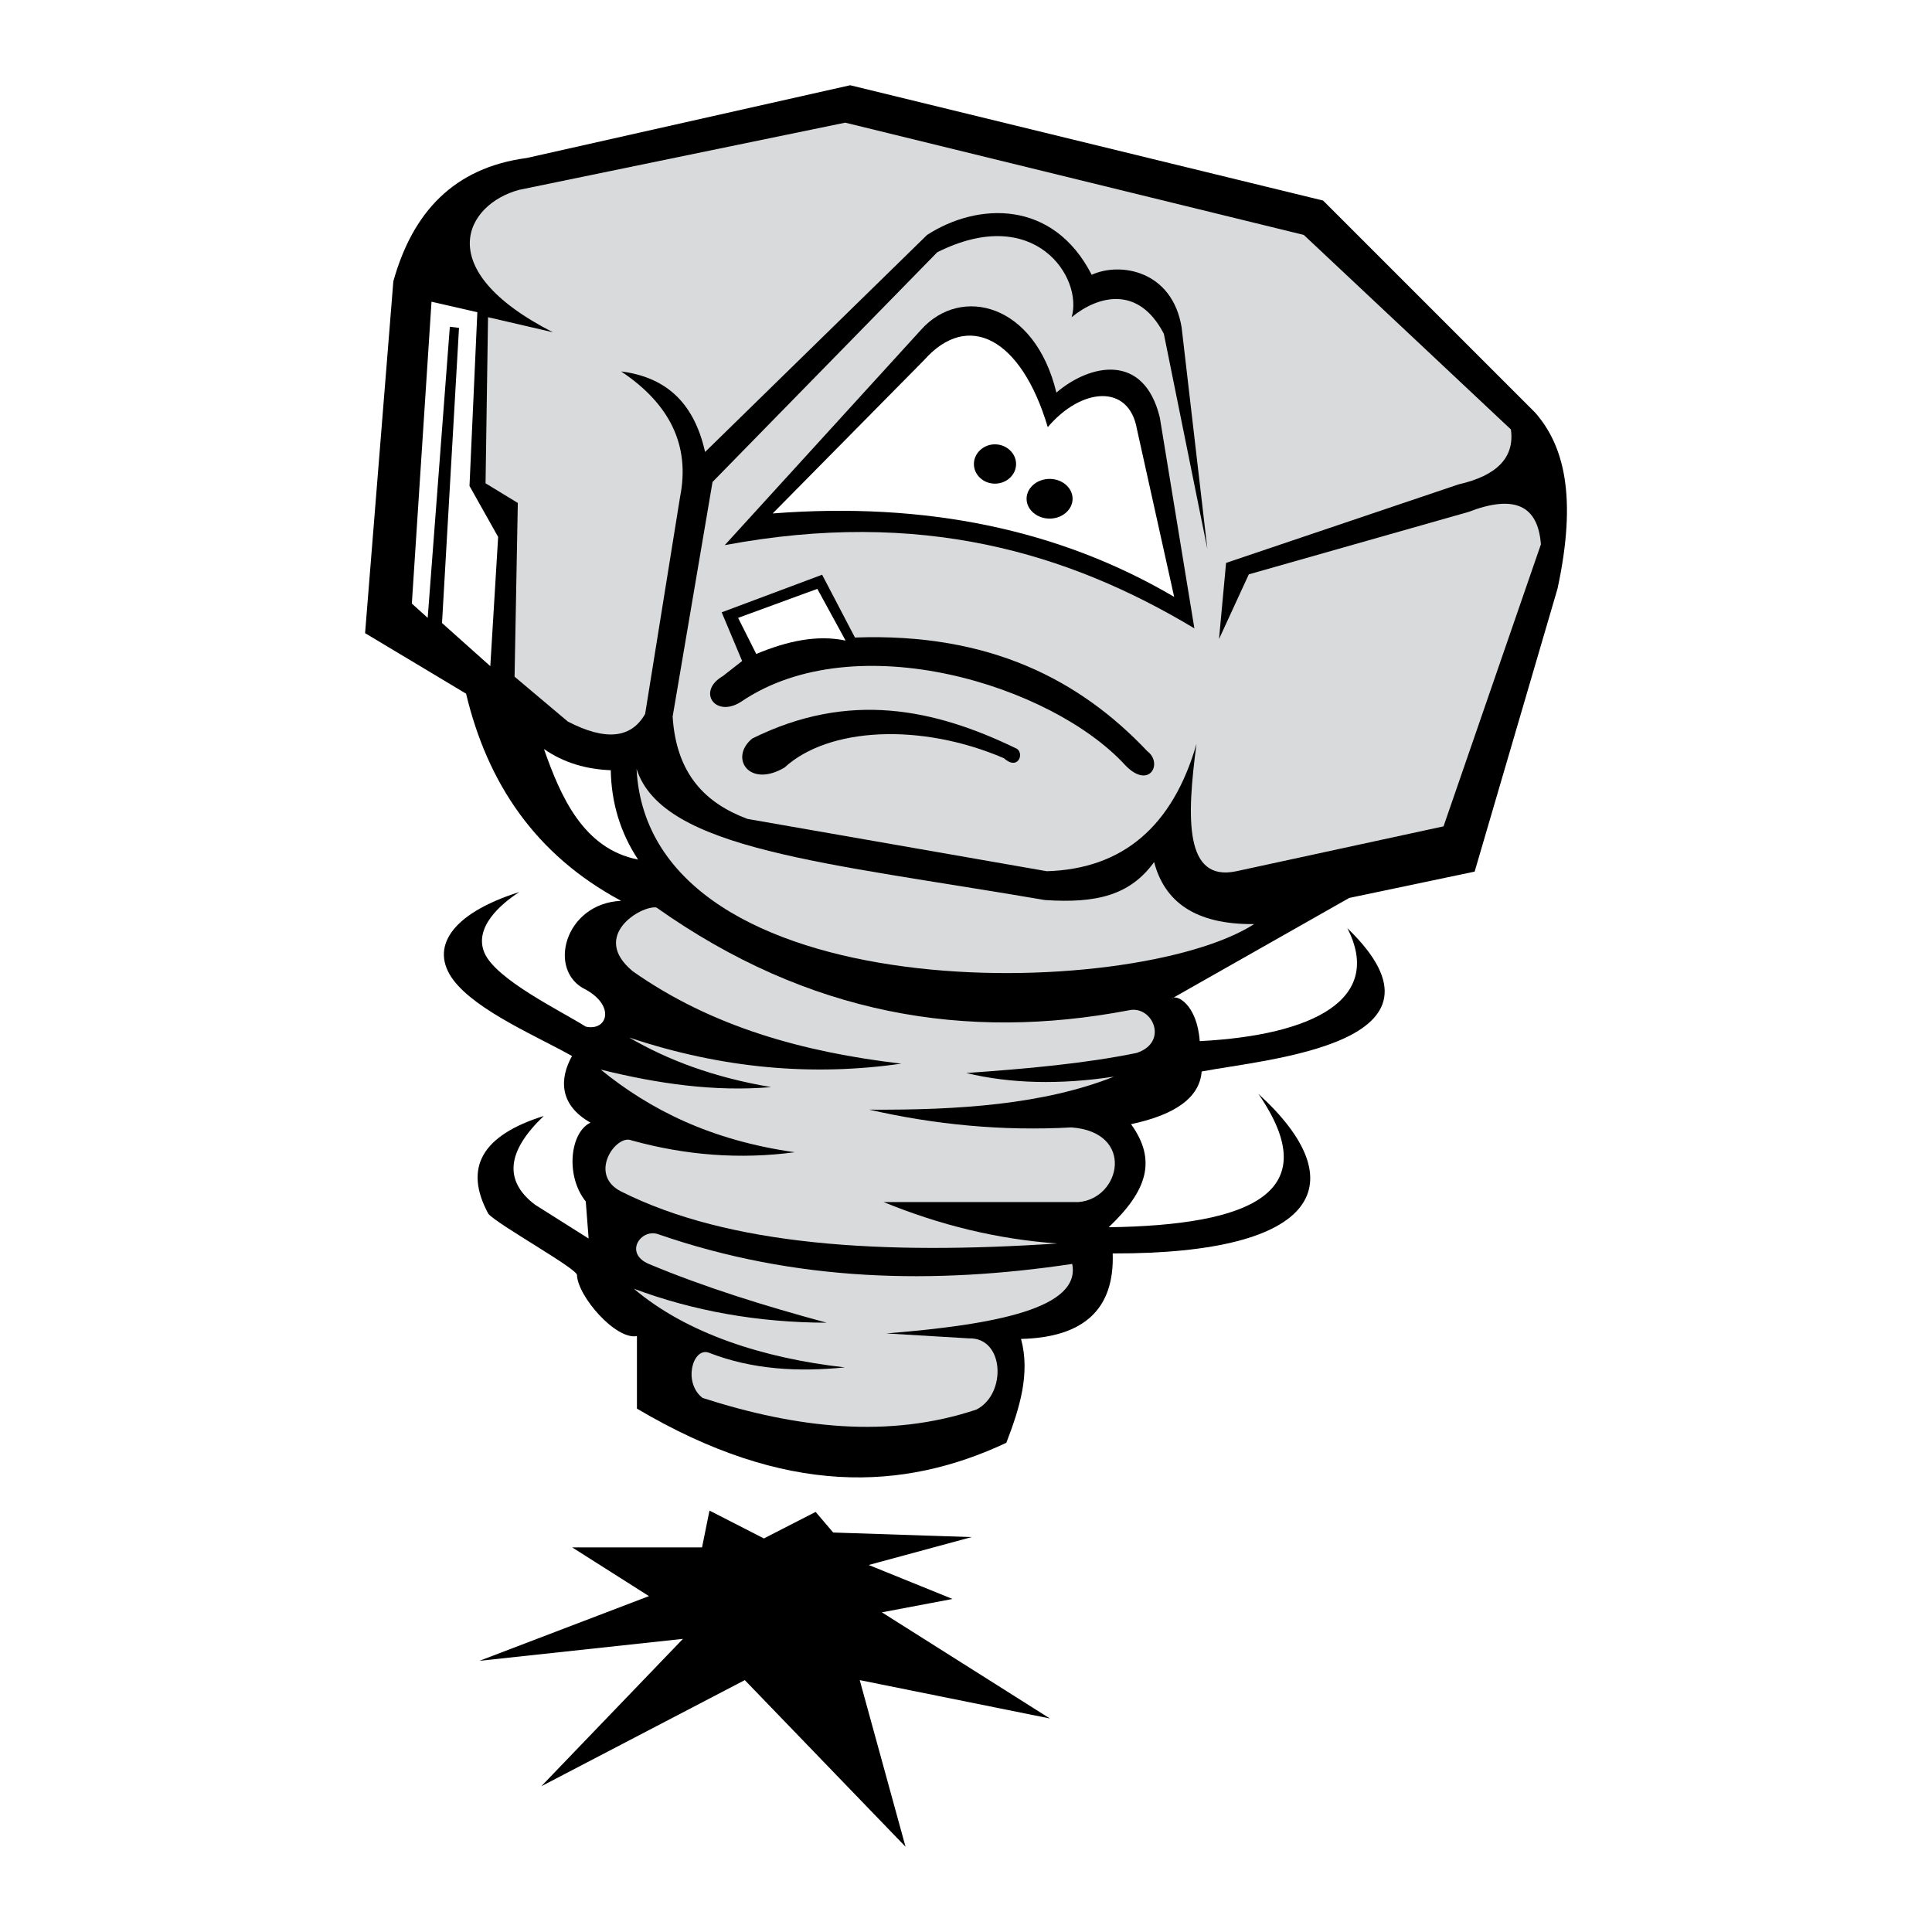 <svg xmlns="http://www.w3.org/2000/svg" width="2500" height="2500" viewBox="0 0 192.756 192.756"><g fill-rule="evenodd" clip-rule="evenodd"><path fill="#fff" d="M0 0h192.756v192.756H0V0z"/><path d="M101.869 133.586c.934 3.449-.133 6.896-1.467 10.363-10.285 4.818-22.018 5.371-36.855-3.41v-7.238c-2.133.4-5.924-4-5.981-6.096-.019-.646-7.847-4.99-8.838-6.094-2.495-4.59-.667-7.828 5.524-9.771-3.695 3.523-4 6.457-.896 8.838l5.371 3.391-.285-3.695c-2.095-2.629-1.524-6.953.476-7.867-3.181-1.791-3.086-4.438-1.848-6.646-3.353-1.906-9.523-4.496-11.848-7.6-2.343-3.144-.343-6.572 6.591-8.763-1.924 1.238-4.572 3.581-3.467 6.095 1.181 2.667 7.657 5.791 10.095 7.333 2.133.477 2.99-2.039 0-3.695-3.886-1.828-2.152-8.59 3.524-8.857-8.57-4.591-13.332-11.752-15.465-20.667l-10.076-6.038 2.819-35.104c1.924-6.876 6.019-11.333 13.314-12.304l32.266-7.257 47.179 11.504 21.162 21.162c2.875 3.276 4.209 8.38 2.229 17.562l-8.268 28.228-12.514 2.628-17.732 10.057c.457-.533 2.553.533 2.818 4.229 11.43-.59 18.344-4.229 14.725-11.276 11.941 11.543-8.057 13.067-14.533 14.305-.191 2.553-2.553 4.305-7.047 5.256 2.609 3.619 1.6 6.648-2.23 10.285 14.152-.209 21.752-3.428 14.934-13.312 9.676 8.818 6.305 15.98-14.533 15.924.19 5.54-2.857 8.378-9.144 8.53z"/><path d="M84.328 12.237l45.75 11.2 20.666 19.409c.381 2.781-1.371 4.609-5.238 5.485l-23.18 7.829-.705 7.6 2.973-6.457 21.922-6.228c4.533-1.752 6.934-.686 7.219 3.237l-9.713 28.133-20.666 4.477c-5.182 1.104-4.973-5.257-3.98-12.705-2.381 8.248-7.371 12.477-14.934 12.705l-29.866-5.219c-4.133-1.542-7.104-4.418-7.466-10.209l3.98-23.409L93.508 25.17c9.752-4.895 14.572 2.552 13.41 6.476 2.705-2.209 6.705-3.162 9.199 1.657l4.342 21.466-2.57-22.114c-.934-5.657-6.115-6.552-8.971-5.238-3.848-7.524-11.371-7.238-16.419-3.981L70.347 45.094c-1.181-5.276-4.248-7.505-8.38-8.038 4.914 3.276 6.895 7.447 5.885 12.514l-3.486 21.656c-1.391 2.457-3.962 2.705-7.714.762l-5.314-4.476.324-17.333-3.219-1.962.248-16.571 6.476 1.504c-12.286-6.267-8.705-12.78-3.372-14.209l32.533-6.704z" fill="#d9dadb"/><path fill="#fff" d="M48.918 66.464L49.7 53.57l-2.858-5.086.782-17.333-4.572-1.047-1.962 30.113 1.581 1.429 2.209-29.047.915.114L44.1 62.16l4.818 4.304z"/><path d="M119.164 62.693l-3.447-21.028c-1.58-6.533-6.99-5.352-10.322-2.495-2.135-8.895-9.505-10.705-13.467-6.305L72.309 54.389c19.523-3.658 34.228.723 46.855 8.304z"/><path d="M117.146 59.55l-3.715-16.742c-.801-4.553-5.543-4.152-8.895-.191-2.648-8.914-7.962-11.619-12.324-6.705L77.089 51.227c15.276-1.181 28.628 1.6 40.057 8.323z" fill="#fff"/><path d="M99.26 48.255c1.162 0 2.115-.876 2.115-1.962 0-1.066-.953-1.962-2.115-1.962-1.143 0-2.094.896-2.094 1.962 0 1.086.951 1.962 2.094 1.962zM104.727 51.741c1.258 0 2.285-.895 2.285-1.98 0-1.086-1.027-1.981-2.285-1.981-1.275 0-2.305.895-2.305 1.981 0 1.085 1.029 1.98 2.305 1.98zM114.461 74.94c-6.648-7.028-15.639-11.829-29.162-11.333l-3.276-6.267-10.019 3.752 2.039 4.857-1.924 1.505c-2.666 1.542-.704 4.266 1.886 2.514 11.371-7.657 30.915-1.638 38.266 6.381 2.379 2.477 3.807-.189 2.19-1.409z"/><path d="M84.365 63.912c-2.857-.609-5.848.057-8.914 1.333l-1.81-3.6 7.905-2.895 2.819 5.162z" fill="#fff"/><path d="M101.471 74.712c-8.191-3.981-16.744-5.829-26.419-1.029-2.323 1.905-.324 4.991 3.219 2.896 4.381-4.019 13.581-4.495 21.886-.934 1.37 1.257 2.056-.4 1.314-.933z"/><path d="M63.661 85.759c-1.771-2.686-2.667-5.657-2.724-8.914-2.419-.095-4.666-.724-6.666-2.114 1.657 4.724 3.923 9.962 9.39 11.028z" fill="#fff"/><path d="M125.127 92.197c-5.924.058-8.953-2.266-9.98-6.19-2.4 3.314-5.734 4.133-10.896 3.791C82.5 86.065 66.1 84.807 63.509 76.713c1.257 24.226 49.579 23.217 61.618 15.484z" fill="#d9dadb"/><path d="M112.574 100.807c-16.152 3.066-31.885.494-47.084-10.267-1.505-.229-6.647 2.819-2.362 6.362 7.867 5.543 17.028 8.076 26.799 9.219-8.743 1.256-17.79.533-27.161-2.609 3.847 2.248 8.438 3.98 14.171 4.951-5.676.477-11.333-.342-17.009-1.752 4.915 4 10.99 7.066 19.371 8.248-5.428.723-10.857.324-16.286-1.182-1.542-.666-4.38 3.391-1.066 5.086 10.8 5.447 26.152 6.361 43.542 5.199-5.941-.418-11.713-1.828-17.333-4.133h19.465c4.211-.361 5.639-6.971-.723-7.447-6.877.381-13.581-.266-20.171-1.771 8.896.057 17.41-.514 24.419-3.295-5.391.818-10.305.705-14.744-.361 6.039-.42 11.886-.953 16.99-2 3.278-1.067 1.583-4.838-.818-4.248z" fill="#d9dadb"/><path d="M106.975 126.102c-13.752 2.057-27.542 1.809-41.333-2.973-1.714-.57-3.41 1.906-.914 2.973 5.542 2.324 11.562 4.189 17.752 5.865-6.857-.018-13.257-1.16-19.238-3.389 5.276 4.475 12.915 6.932 21.047 7.848-4.628.457-9.2.246-13.619-1.486-1.581-.477-2.533 3.027-.571 4.533 9.409 3.027 18.59 4.076 27.313 1.162 3.049-1.543 2.801-7.219-.743-7.105l-8.247-.494c11.01-.878 19.428-2.534 18.553-6.934z" fill="#d9dadb"/><path d="M70.785 150.711l-.743 3.676H57.09l7.657 4.857-16.914 6.457 20.304-2.191-14.133 14.705 20.304-10.59 16.038 16.627-4.571-16.627 18.971 3.828-16.762-10.59 7.048-1.334-8.362-3.39 10.267-2.782-13.81-.457-1.752-2.056-5.162 2.646-5.428-2.779z"/></g></svg>